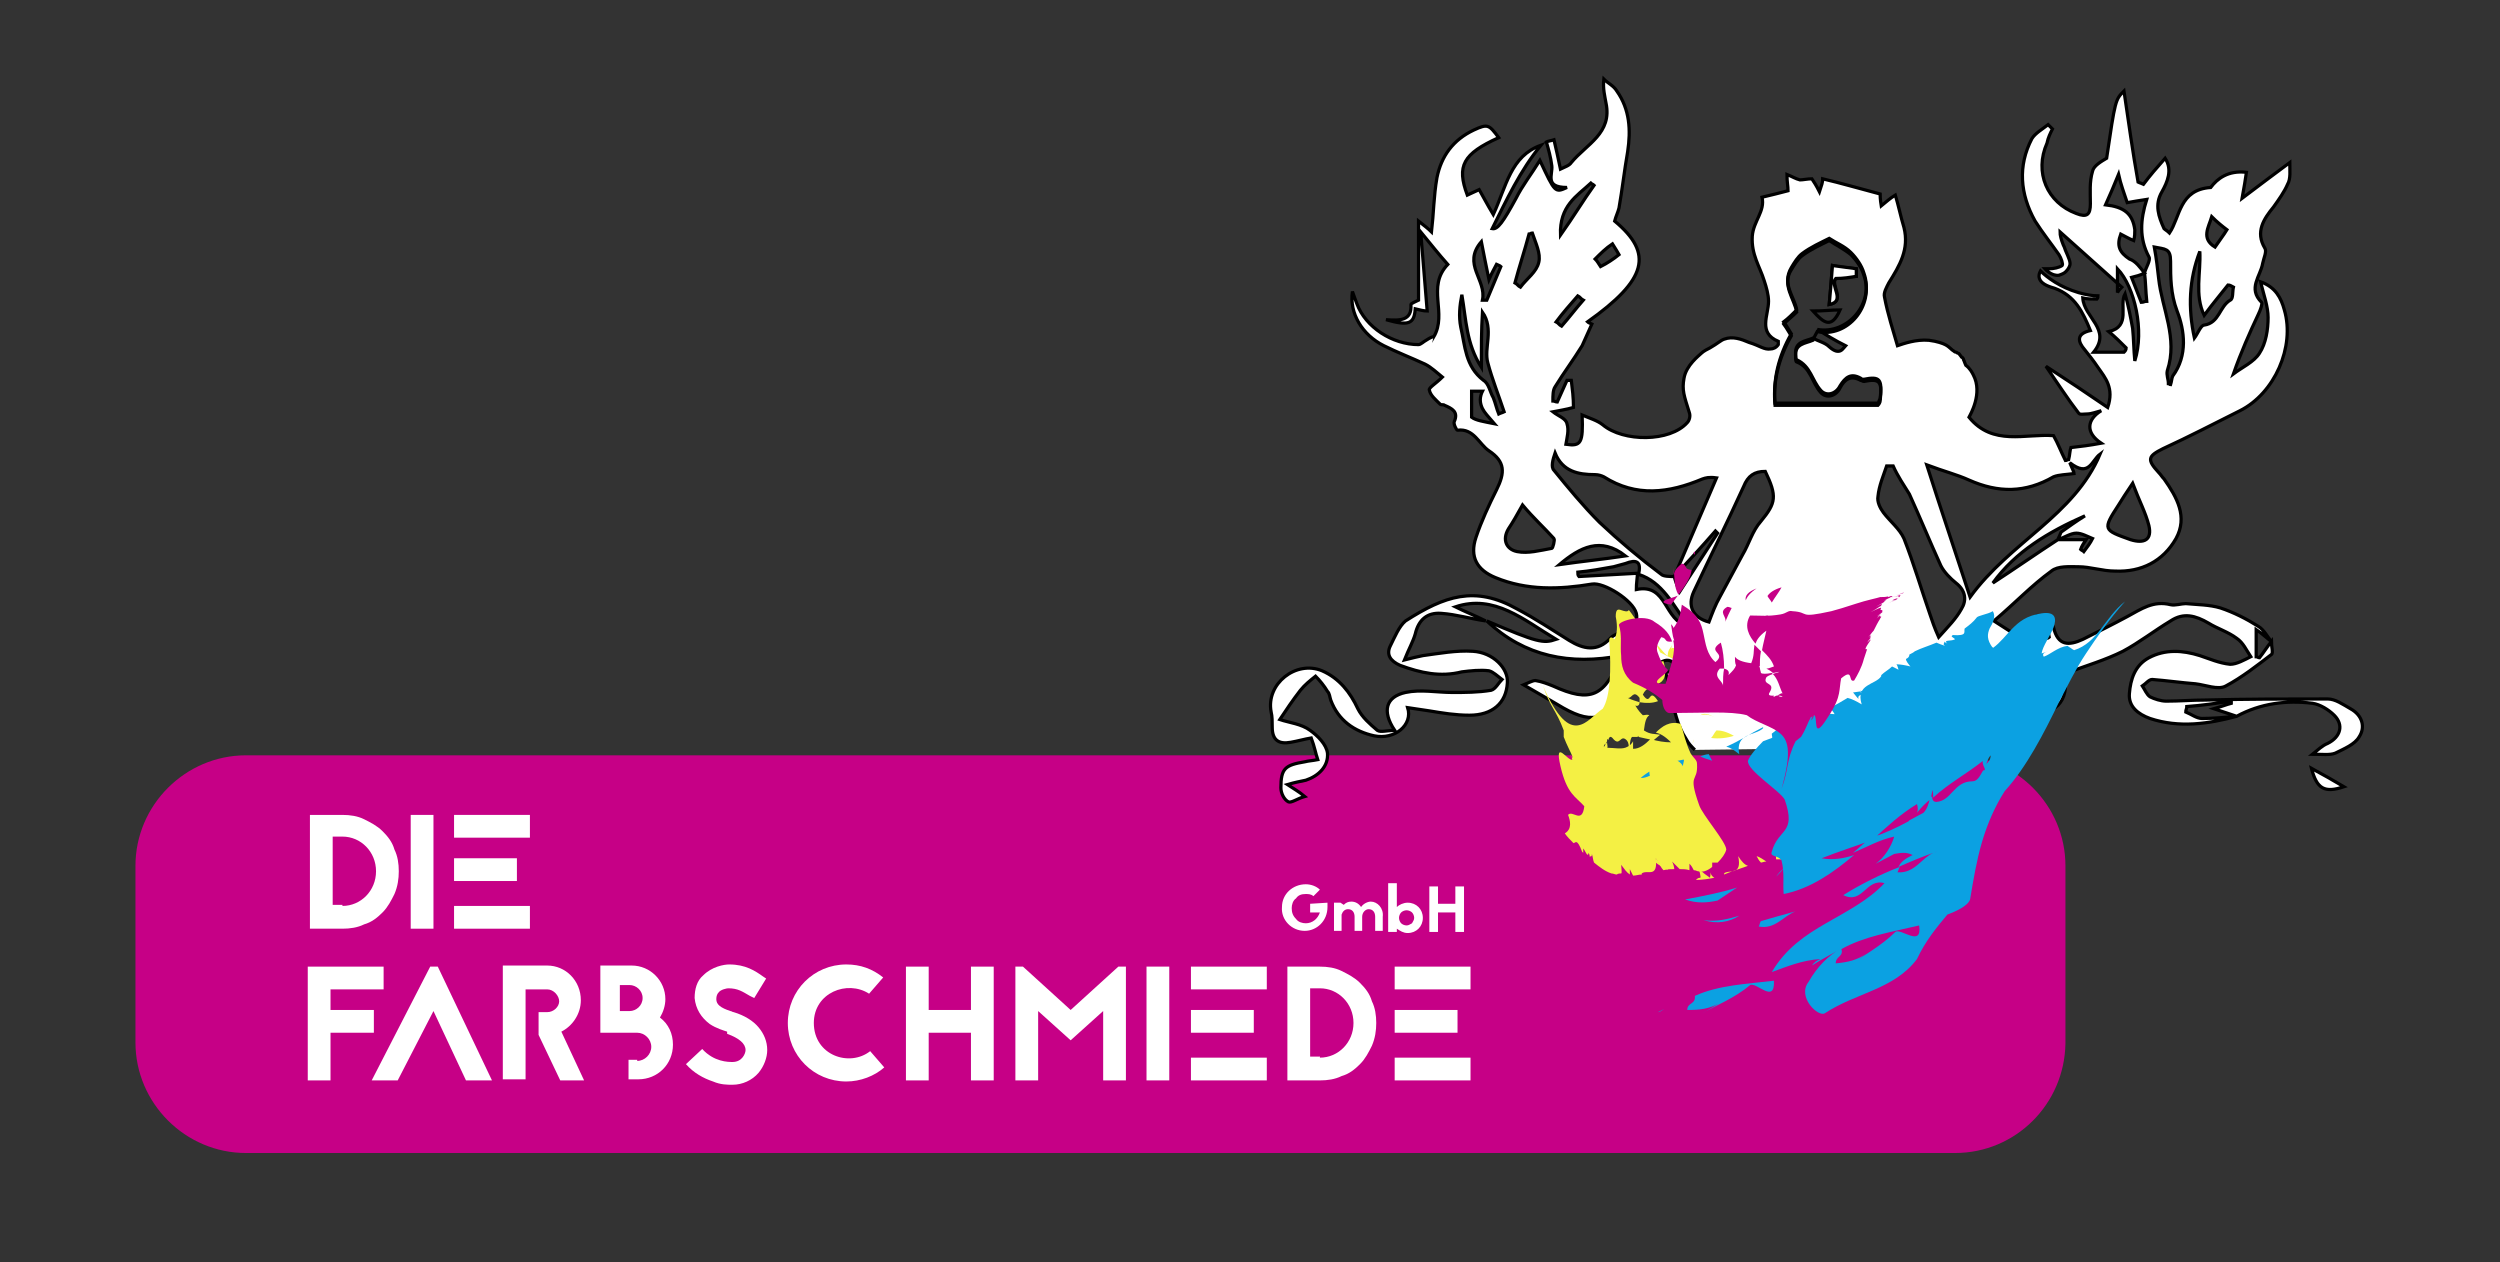 <?xml version="1.0" encoding="utf-8"?>

<!-- Generator: Adobe Illustrator 19.1.0, SVG Export Plug-In . SVG Version: 6.00 Build 0)  -->

<svg version="1.1" id="Ebene_1" xmlns="http://www.w3.org/2000/svg" xmlns:xlink="http://www.w3.org/1999/xlink" x="0px" y="0px"

	 viewBox="0 0 230.7 116.5" style="enable-background:new 0 0 230.7 116.5;" xml:space="preserve">

<rect x="0" y="0" width="230.7" height="116.5" fill="#333333" stroke="none"/>

<style type="text/css">

	.st0{fill:#C60086;}

	.st1{fill:#FFFFFF;}

	.st2{fill:#FFFFFF;stroke:#000000;stroke-width:0.299;}

	.st3{fill:none;stroke:#000000;stroke-width:0.299;}

	.st4{fill:#F4F044;}

	.st5{fill:#0BA1E2;}

</style>

<path class="st0" d="M180.4,106.4H22.7c-5.6,0-10.2-4.6-10.2-10.2V79.9c0-5.6,4.6-10.2,10.2-10.2h157.7c5.6,0,10.2,4.6,10.2,10.2

	v16.4C190.5,101.9,186,106.4,180.4,106.4z"/>

<g>

	<path class="st1" d="M31.6,75.2c0.7,0,1.4,0.1,2,0.4c0.6,0.3,1.2,0.6,1.7,1.1c0.5,0.5,0.9,1,1.1,1.7c0.3,0.6,0.4,1.3,0.4,2

		c0,0.7-0.1,1.4-0.4,2.1c-0.3,0.6-0.6,1.2-1.1,1.7c-0.5,0.5-1,0.9-1.7,1.1c-0.6,0.3-1.3,0.4-2,0.4h-2.1v0h-0.9V75.2H31.6z

		 M31.6,83.6c1.7,0,3.1-1.4,3.1-3.2s-1.4-3.2-3.1-3.2h-0.9v6.3H31.6z"/>

	<path class="st1" d="M37.9,85.7V75.2H40v10.5H37.9z"/>

	<path class="st1" d="M48.9,77.3h-7v-2.1h7V77.3z M41.9,79.2h5.8v2.1h-5.8V79.2z M41.9,83.6h7v2.1h-7V83.6z"/>

	<path class="st1" d="M35.4,91.3h-4.9v1.9h4v2.1h-4v4.4h-2.1V89.2h7V91.3z"/>

	<path class="st1" d="M40.4,89.2l5,10.5H43l-3-6.4l-3.3,6.4h-2.4l5.4-10.5H40.4z"/>

	<path class="st1" d="M48.5,91.2v8.4h-2.1V89.1h4.1c1.7,0,3.1,1.4,3.1,3.2c0,1.3-0.8,2.4-1.8,2.9l2.1,4.5h-2.2l-2-4.2v-2.1h0.8

		c0.6,0,1.1-0.5,1.1-1s-0.5-1.1-1.1-1.1H48.5z"/>

	<path class="st1" d="M58.8,97.9c0.7,0,1.3-0.6,1.3-1.3s-0.6-1.3-1.3-1.3h-3.4v-6.2h2.9c1.7,0,3.1,1.4,3.1,3.1

		c0,0.6-0.2,1.2-0.5,1.7c0.8,0.6,1.2,1.5,1.2,2.5c0,1.8-1.4,3.2-3.2,3.2H58v-1.8H58.8z M58.1,93.3c0.6,0,1.2-0.5,1.2-1.2

		c0-0.7-0.6-1.2-1.2-1.2h-0.9v2.4H58.1z"/>

	<path class="st1" d="M67.1,95.2c-0.3-0.1-1-0.3-1.6-0.7c-0.8-0.6-1.3-1.4-1.4-2.4c0-0.8,0.2-1.6,0.8-2.1c0.8-0.8,1.9-1,2.4-1

		c1.5,0,2.4,0.6,3.1,1.1l0.3,0.2l-1.1,1.8l-0.4-0.2c-0.7-0.4-1.1-0.7-2-0.7c-0.1,0-0.7,0.1-0.9,0.4c-0.1,0.1-0.2,0.3-0.2,0.6

		c0,0.5,0.4,0.8,1.3,1.1c0.1,0,0.2,0.1,0.3,0.1c1,0.3,1.8,0.8,2.3,1.4c0.5,0.6,0.8,1.3,0.8,2.1c0,0.7-0.3,1.5-0.8,2.1

		c-0.6,0.7-1.5,1.1-2.4,1.1c-0.5,0-1.1,0-1.8-0.3c-0.9-0.3-1.8-0.8-2.5-1.6l1.5-1.4c1.1,1.2,2.4,1.2,2.8,1.2c0.9,0,1.2-0.8,1.2-1.1

		c0-0.6-0.6-1.1-1.7-1.5L67.1,95.2L67.1,95.2z"/>

	<path class="st1" d="M80.2,91.7c-2-1.3-5.1-0.1-5.1,2.7c0,3,3.3,4.1,5.2,2.6l1.3,1.5c-0.9,0.8-2.2,1.3-3.5,1.3

		c-3,0-5.4-2.4-5.4-5.4c0-3,2.4-5.4,5.4-5.4c1.3,0,2.4,0.4,3.4,1.2L80.2,91.7z"/>

	<path class="st1" d="M89.6,89.2h2.1v10.5h-2.1v-4.4h-3.9v4.4h-2.1V89.2h2.1v4h3.9V89.2z"/>

	<path class="st1" d="M101.8,99.7v-6.4l-3,2.7l-3-2.7v6.4h-2.1V89.2h0.7l4.4,4l4.4-4h0.7v10.5H101.8z"/>

	<path class="st1" d="M105.8,99.7V89.2h2.1v10.5H105.8z"/>

	<path class="st1" d="M116.9,91.3h-7v-2.1h7V91.3z M109.9,93.2h5.8v2.1h-5.8V93.2z M109.9,97.6h7v2.1h-7V97.6z"/>

	<path class="st1" d="M121.8,89.2c0.7,0,1.4,0.1,2,0.4c0.6,0.3,1.2,0.6,1.7,1.1c0.5,0.5,0.9,1,1.1,1.7c0.3,0.6,0.4,1.3,0.4,2

		c0,0.7-0.1,1.4-0.4,2.1c-0.3,0.6-0.6,1.2-1.1,1.7c-0.5,0.5-1,0.9-1.7,1.1c-0.6,0.3-1.3,0.4-2,0.4h-2.1v0h-0.9V89.2H121.8z

		 M121.8,97.6c1.7,0,3.1-1.4,3.1-3.2s-1.4-3.2-3.1-3.2h-0.9v6.3H121.8z"/>

	<path class="st1" d="M135.7,91.3h-7v-2.1h7V91.3z M128.7,93.2h5.8v2.1h-5.8V93.2z M128.7,97.6h7v2.1h-7V97.6z"/>

</g>

<g>

	<g>

		<path class="st2" d="M156.4,69.2c-0.3-0.3-0.6-0.6-0.8-1c-0.4-0.6-0.7-1.3-0.9-2c-0.4-1.3-0.6-2.7-1-4.2c0.4,0,0.8,0.1,1.3,0.1

			c-0.5-1.2-1.1-1.5-2-0.8c-1,0.7-1.8,1.6-2.6,2.5c-2.3,2.8-3.6,3.1-6.7,1.2c-1-0.6-1.9-1.1-3.1-1.8c0.5-0.2,0.8-0.4,1.1-0.4

			c0.6,0.1,1.1,0.3,1.6,0.5c3.5,1.6,4.8,1,6.3-2.8c-4.7,0.9-8.9,0.1-12.4-3.2c4.7,2,5.2,2.1,6.4,1.7c-3-1.8-5.7-4.2-9.3-3

			c0.8,0.4,1.8,0.8,2.8,1.3c-1.4-0.2-2.7-0.6-4.1-0.7c-1.3-0.1-2.1,0.6-2.4,1.9c-0.2,0.7-0.6,1.4-1,2.4c0.8-0.2,1.2-0.3,1.7-0.4

			c1.5-0.2,3.1-0.5,4.6-0.4c1.9,0.1,3.3,1.6,3.2,2.9c-0.1,1.9-1.4,3-3.5,3c-1.3,0-2.5-0.2-3.7-0.4c-0.7-0.1-1.3-0.2-2-0.3

			c0.5,1.6-1.2,3-3.1,2.6c-1.8-0.4-3.3-1.4-4-3.3c-0.1-0.3-0.1-0.6-0.3-0.8c-0.3-0.5-0.7-1-1.1-1.4c-0.5,0.4-1,0.8-1.4,1.3

			c-0.7,0.9-1.3,1.8-1.9,2.7c0.9,0.3,2,0.4,2.8,1c0.7,0.5,1.5,1.3,1.6,2.1c0.1,1.2-0.8,2.1-2,2.5c-0.5,0.1-1,0.2-1.7,0.4

			c0.6,0.4,1,0.6,1.6,1.1c-0.7,0.2-1.2,0.6-1.5,0.5c-0.4-0.2-0.7-0.8-0.7-1.3c0-1.8,0.4-2.1,2.2-2.4c0.4-0.1,0.7-0.1,1.2-0.2

			c-0.2-0.6-0.3-1.2-0.6-2c-0.6,0.1-1.3,0.3-1.9,0.4c-1.1,0.2-1.7-0.2-1.7-1.4c0-0.5,0-1-0.1-1.4c-0.5-2.6,2.3-4.8,4.7-3.8

			c1.6,0.7,2.6,2,3.3,3.5c0.4,0.8,1.1,1.4,1.8,2c0.3,0.2,0.9,0,1.6,0c-1.2-1.8-0.8-3.1,1-3.5c1.4-0.3,2.9,0,4.3,0

			c1.2,0,2.4,0,3.6-0.2c0.4-0.1,0.7-0.7,1-1c-0.4-0.3-0.8-0.7-1.2-0.8c-0.8-0.1-1.7,0-2.5,0.1c-2,0.5-3.8,0.1-5.7-0.6

			c-0.9-0.4-1.3-1-0.9-1.8c0.4-0.8,0.8-1.8,1.4-2.3c3.6-2.3,6.4-3.3,10.3-1.1c1.7,0.9,3.2,1.9,4.8,2.9c1.3,0.8,2.6,1.1,3.8-0.2

			c0.2-0.2,0.4-0.3,0.6-0.4c0.7-0.6,2.1-0.6,1.8-1.9c-0.3-1.2-3-2.9-4.1-2.7c-3,0.5-6,0.6-8.9-0.6c-1.7-0.7-2.4-1.9-1.8-3.7

			c0.5-1.5,1.2-3,1.9-4.4c0.8-1.6,0.8-2.6-0.7-3.6c-0.9-0.6-1.4-2.1-2.9-1.9c-0.1,0-0.4-0.6-0.3-0.8c0.4-0.9-0.2-1.2-0.9-1.5

			c-0.1-0.1-0.3,0-0.4-0.1c-0.4-0.4-0.9-0.8-1-1.3c-0.1-0.2,0.6-0.6,1.2-1.2c-0.5-0.4-1-0.9-1.6-1.2c-1.3-0.6-2.6-1.1-3.8-1.7

			c-2-1-3.2-3-2.9-5c0.2,0.6,0.3,0.8,0.4,1.1c0.8,2.2,3.3,3.8,5.7,3.8c0.2,0,0.5-0.3,0.7-0.4c0.3-0.2,0.7-0.4,0.7-0.3

			c1.3-2.2-0.7-4.6,1.3-6.7c-0.8-0.9-1.6-1.9-2.5-3c0.2,2.5,0.4,4.9,0.6,7.3c-0.3,0-0.7-0.1-1.1-0.2c-0.1,1.4-0.6,1.6-2.7,1

			c1.3,0.1,2.4,0.1,2.3-1.4c0-0.1,0.5-0.3,0.7-0.4c0-2.4,0-4.7,0-7.3c0.5,0.4,0.9,0.7,1.2,1c0.2-1.7,0.2-3.3,0.5-5

			c0.4-2,1.5-3.5,3.4-4.4c1.3-0.6,1.4-0.5,2.3,0.7c-3.3,1.5-3.9,2.6-2.9,5.3c0.4-0.2,0.7-0.3,1.1-0.5c0.4,0.7,0.7,1.3,1.3,2.3

			c1.2-2.6,1.6-5.4,4.4-6.4c-1.9,2.3-3.2,5.1-4.5,7.7c0.5,0.1,1-0.6,2.2-2.8c0.6-1.2,1.4-2.2,2.2-3.5c1.4,3,1.4,3,2.5,2.5

			c-2.1,0-1.3-1.2-1.4-2c-0.1-0.8-0.3-1.5-0.5-2.2c0.2-0.1,0.4-0.1,0.7-0.2c0.2,0.9,0.4,1.7,0.6,2.7c0.4-0.2,0.8-0.3,1-0.6

			c1.4-1.7,3.8-2.7,3.2-5.5c-0.1-0.6-0.3-1.3-0.2-2.2c0.4,0.4,0.9,0.6,1.2,1.1c1.2,1.7,1.3,3.6,1,5.6c-0.3,1.7-0.5,3.5-0.8,5.2

			c-0.1,0.4-0.3,0.8-0.4,1.2c3.6,3,3,5.4-2.5,9.3c0.1,0.1,0.2,0.1,0.4,0.2c-0.3,0.7-0.6,1.3-0.9,2c-0.8,1.3-1.7,2.5-2.5,3.8

			c-0.2,0.3-0.2,0.8-0.2,1.3c0.1,0,0.3,0.1,0.4,0.1c0.3-0.7,0.6-1.3,0.9-2c0.1,0,0.2,0,0.4,0c0.1,0.8,0.2,1.6,0.2,2.5

			c-0.7,0.2-1.4,0.3-1.9,0.4c0.5,0.4,1.2,0.6,1.3,1.1c0.2,0.6,0,1.3-0.1,1.9c1.4,0.2,1.6-0.1,1.5-2.7c0.7,0.3,1.4,0.5,1.9,0.9

			c1.9,1.6,6.2,1.6,7.8-0.2c0.2-0.2,0.3-0.6,0.2-0.9c-0.5-1.6-0.7-2.1-0.5-3.2c0.2-1.2,1.4-2.1,1.6-2.3c0.2-0.2,0.6-0.4,0.8-0.5

			c0.7-0.4,1-0.7,1.3-0.8c0.8-0.3,1.6,0,2.3,0.3c1,0.3,1.4,0.7,2,0.6c0.2,0,0.5-0.1,0.7-0.4c0-0.1,0-0.2,0-0.3

			c-1.9-0.8-0.9-2.4-0.9-3.7c0-0.6-0.2-1.3-0.4-1.9c-0.4-1.3-1.2-2.4-1.1-4.1c0.1-1.4,1.2-2.3,0.9-3.6c0.9-0.2,1.6-0.4,2.4-0.6

			c0-0.4-0.1-0.8-0.1-1.5c0.5,0.2,0.8,0.4,1.2,0.5c0.3,0,0.7-0.1,1.1-0.1c0.2,0.3,0.4,0.6,0.7,1.2c0.2-0.6,0.3-0.9,0.3-1.2

			c1.7,0.4,3.4,0.9,5.3,1.4c0,0.1,0,0.5,0.1,1.1c0.5-0.4,0.8-0.7,1.3-1c0.3,1,0.5,2,0.8,3c0.5,2-0.4,3.5-1.4,5.1

			c-0.2,0.4-0.5,0.9-0.4,1.3c0.3,1.6,0.8,3.1,1.2,4.5c0.6-0.2,1.7-0.6,2.9-0.5c0.8,0.1,1.3,0.3,1.5,0.4c0.4,0.2,0.6,0.5,0.8,0.6

			c0,0,0.1,0.1,0.2,0.1c0.1,0,0.1,0.1,0.2,0.1c0.1,0,0.1,0.1,0.2,0.2c0.1,0.1,0.1,0.2,0.2,0.2c0,0,0.1,0.1,0.1,0.2

			c0.1,0.2,0.1,0.3,0.2,0.5c0.4,0.3,0.6,0.7,0.7,0.9c0.9,1.7-0.3,3.7-0.4,3.9c2.2,2.7,5.2,1.5,7.8,1.7c0.4,0.7,0.7,1.5,1.1,2.3

			c0.1,0,0.2-0.1,0.3-0.1c0.1-0.4,0.1-0.8,0.2-1.1c0.9-0.1,1.7-0.2,2.8-0.4c-1.5-1-1.3-2.2,0-3c-0.4,0.1-0.9,0.3-1.3,0.3

			c-0.3,0-0.7,0.1-0.8-0.1c-1-1.3-1.9-2.7-3-4.3c2,1.3,3.8,2.5,5.7,3.8c0.6-1.8-0.2-2.7-0.9-3.7c-0.4-0.6-0.8-1.1-1.2-1.6

			c-0.7-0.8-0.8-1.5,0.5-1.8c-0.7-1.7-1.4-3.2-3.3-3.9c-0.3-0.1-1.2-0.3-1.4-0.9c-0.1-0.3,0-0.5,0.1-0.7c0.6,0.6,1.8,1.5,3.5,2

			c0.7,0.2,1.3,0.3,1.8,0.3c0,0.1,0,0.2-0.1,0.3c-0.4,0-0.9,0-1.3-0.1c0.1,1.8,2.7,2.9,1,5c1,0,1.9,0,2.8,0c0.1-0.1,0.2-0.2,0.2-0.4

			c-0.5-0.5-1-1-1.6-1.5c2.1-0.5,0.9-2.4,1.5-3.5c0.3,1.1,0.5,2.1,0.7,3.2c0.1,1,0.1,2,0.2,3c0.9-2.8,0-6.8-1.6-8.5

			c0,0.8,0,1.5,0,2.2c0.1-0.2,0.3-0.4,0.4-0.5c-1.9-1.7-3.8-3.4-5.7-5.1c0,0.3,0.1,0.7,0.3,1.2c0.1,0.2,0.1,0.2,0.2,0.5

			c0.3,0.7,0.5,1.1,0.4,1.4c-0.1,0.3-0.3,0.5-0.4,0.6c-0.1,0.1-0.3,0.2-0.6,0.3c-0.7,0.1-1.3-0.6-1.3-0.6c0,0,0.1,0,0.2,0

			c0.1,0,0.2,0,0.2,0c0.4,0,0.9-0.1,1.2-0.3c0.1-0.1-0.1-0.7-0.3-1c-0.7-1-1.5-2-2.2-3.1c-1.4-2.5-1.6-5.1-0.3-7.6

			c0.3-0.5,1-0.9,1.5-1.3c0.1,0.1,0.3,0.3,0.4,0.4c-0.2,0.4-0.4,0.8-0.5,1.3c-1.2,2.7,0,5.5,2.7,6.5c1,0.4,1.3,0.1,1.3-0.9

			c0-1-0.1-2,0.2-3c0.1-0.5,0.8-0.9,1.3-1.2c0.8-5.4,0.8-5.4,1.6-6.2c0.4,2.7,0.8,5.6,1.3,8.4c0.2,0.1,0.3,0.1,0.5,0.2

			c0.6-0.8,1.2-1.5,2-2.4c0.7,1.1,0.2,2.2-0.3,3.1c-0.7,1.2-0.3,2.3,0.2,3.4c0.1,0.1,0.3,0.2,0.5,0.4c1-1.5,0.9-4,3.8-4.2

			c0.6-0.8,1.6-1.6,3.3-1.4c-0.1,0.7-0.2,1.3-0.4,2.4c1.6-1.2,2.9-2.2,4.4-3.3c0,0.7,0.1,1.5-0.2,2c-0.3,0.7-0.8,1.4-1.3,2.1

			c-0.9,1.1-1.7,2.3-0.8,3.8c0.2,0.3-0.1,0.9-0.2,1.4c-0.2,1.2-1.4,2.3-0.1,3.6c0.1,0.1-0.1,0.7-0.3,1.1c-0.8,1.7-1.6,3.5-2.3,5.5

			c0.8-0.6,1.9-1.1,2.4-1.9c0.6-0.9,0.8-2.2,0.8-3.3c0-1-0.4-2.1-0.7-3.3c1.4,0.5,1.9,1.5,2.2,2.6c1,3.4-0.9,7.7-4.1,9.3

			c-2.4,1.2-4.7,2.4-7.1,3.5c-1.4,0.7-1.5,1-0.4,2.2c0.2,0.2,0.3,0.4,0.5,0.6c1.2,1.7,2.2,3.5,1.1,5.5c-1.2,2.1-3.2,3.1-5.6,3

			c-1.2,0-2.3-0.4-3.4-0.4c-0.8,0-1.9-0.1-2.5,0.4c-1.8,1.3-3.3,2.9-5.3,4.6c1.4,0.9,2.5,1.6,3.7,2.4c0.1-0.1,0.2-0.2,0.4-0.3

			c0-0.9-0.1-1.8-0.1-2.6c0.1,0,0.1,0,0.2,0c0.2,0.7,0.4,1.4,0.6,2.1c0.1,0,0.2,0,0.3-0.1c-0.1-0.5-0.2-1.1-0.3-1.6

			c0.1,0,0.1-0.1,0.2-0.1c0.2,0.3,0.4,0.5,0.5,0.8c0.4,1.7,1.4,1.7,2.7,1.1c1.4-0.7,2.8-1.4,4.1-2.1c1.3-0.7,2.4-1.5,4-1.1

			c0.4,0.1,1-0.1,1.4-0.1c1.1,0.1,2.2,0.1,3.2,0.4c1.2,0.4,2.4,1,3.5,1.7c0.5,0.3,0.8,0.9,1.2,1.4c-0.4-0.3-0.8-0.7-1.4-1.1

			c0,1.1,0,1.8,0,2.5c0.1,0,0.2,0.1,0.3,0.1c0.4-0.5,0.7-1,1.1-1.5c0,0.4,0.2,1.1,0,1.2c-1.3,1-2.7,2.1-4.2,2.9

			c-0.7,0.4-1.9-0.1-2.8-0.2c-1.3-0.1-2.7-0.3-4-0.4c-0.3,0-0.6,0.4-0.9,0.6c0.2,0.3,0.4,0.8,0.7,1c0.4,0.2,1,0.4,1.5,0.4

			c1.2,0,2.4-0.1,3.6-0.1c3.8-0.1,7.5-0.1,11.3-0.1c0.7,0,1.4,0.5,2.1,0.9c1.1,0.6,1.4,1.7,0.8,2.6c-0.4,0.7-1.4,1.1-2.2,1.5

			c-0.5,0.2-1.2,0.1-2.1,0.1c0.5-0.4,0.9-0.8,1.4-1c1.2-0.6,1.5-1.7,0.6-2.6c-0.5-0.5-1.3-1-2-1.1c-2.4-0.3-4.8,0-7,1.2

			c-0.6-0.2-1.2-0.4-2.1-0.7c0.7-0.2,1.2-0.4,1.6-0.5c0-0.1,0-0.1,0-0.2c-1.4,0.2-2.7,0.4-4.1,0.5c0,0.2-0.1,0.3-0.1,0.5

			c0.5,0.2,1,0.6,1.5,0.6c1.1,0,2.1-0.1,3.2-0.2c-2.6,0.7-5.3,1.1-8,0.2c-1.1-0.4-2-1.1-1.9-2.3c0.1-1.3,0.5-2.6,1.8-3.3

			c1.5-0.8,3.1-0.7,4.7-0.2c0.9,0.3,1.8,0.7,2.8,0.8c0.6,0,1.3-0.4,1.9-0.7c-0.4-0.6-0.7-1.3-1.3-1.7c-0.8-0.6-1.8-0.9-2.6-1.4

			c-1.2-0.7-2.3-1-3.5-0.2c-1.5,0.9-2.9,2-4.4,2.8c-1.6,0.8-3.3,1.3-5.2,2c0,0.1-0.1,0.5-0.1,0.9c0.1,2.5-2,3.2-3.8,2.5

			c-0.9-0.4-1.7-1.2-2.6-1.8c-0.4-0.3-0.8-0.7-1.5-1.2c-0.4,1.6-0.6,3-1,4.3c-0.2,0.5-0.6,1.1-1.1,1.4c-0.3,0.3-0.4,0.6-0.5,0.7

			 M151.1,52.9c0,0.4-0.1,0.9-0.1,1.5c2.9-0.6,2.5,2.9,4.8,3.4c-1.4-2-2.4-4.1-4.6-4.8c0.3-1.2-0.2-1.4-1.2-1

			c-0.4,0.1-0.7,0.2-1.1,0.3c-1.1,0.2-2.2,0.4-3.3,0.5c0,0.1,0,0.3,0.1,0.4C147.4,53.1,149.2,53,151.1,52.9z M189.9,49.8

			c0.1-0.2,0.2-0.5,0.3-0.7c0.7-0.5,1.4-1,2.2-1.5c-3.4,1.5-6.4,3.3-8.5,6.2C185.9,52.5,187.9,51.1,189.9,49.8c0.8,0,1.7,0,2.6,0

			c-0.2,0.3-0.4,0.6-0.5,0.9c0.1,0.1,0.2,0.1,0.3,0.2c0.3-0.4,0.6-0.8,0.8-1.2c-0.5-0.2-1-0.5-1.5-0.5

			C191.1,49.2,190.5,49.6,189.9,49.8z M197.9,25.2c0.1-0.5,0.6-1.2,0.4-1.5c-0.9-1.7-0.8-3.4-0.2-5.3c-0.7,0.1-1.2,0.2-1.8,0.3

			c-0.3-0.9-0.6-1.7-0.8-2.6c-0.4,1-0.8,1.9-1.2,2.8c1.7,0.2,2.5,0.8,2.7,2.3c0,0.3,0,0.6-0.1,1c-0.5-0.2-0.8-0.4-1.2-0.6

			c-0.4,1.1-0.1,1.7,0.8,2.3C197.1,24.1,197.5,24.7,197.9,25.2c-0.4,0.2-0.8,0.3-1.2,0.4c0.3,0.8,0.6,1.5,0.9,2.3

			c0.2,0,0.3-0.1,0.5-0.1C198,26.8,198,26,197.9,25.2z M167.7,30.4c2.8,0.5,5.3-2.4,4.3-5.2c-0.2-0.7-0.7-1.4-1.2-1.9

			c-0.6-0.6-1.4-0.9-2-1.3c-0.8,0.4-1.7,0.8-2.5,1.4c-0.4,0.3-0.7,0.8-1,1.3c-0.9,1.5,0.3,2.7,0.5,3.9c-0.4,0.4-0.8,0.8-1.2,1.1

			c0.3,0.4,0.5,0.8,0.7,1.1c-1.2,2.1-1.7,4.3-1.5,6.4c3.2,0,6.3,0,9.5,0c0.1-0.1,0.1-0.3,0.2-0.4c0.2-1.8,0-2.1-1.5-1.8

			c-0.1,0-0.2,0-0.3-0.1c-0.9-0.5-1.4-0.1-1.9,0.7c-0.4,0.8-1.3,1-1.8,0.4c-0.8-0.9-0.9-2.2-2.2-2.8c-0.1,0-0.1-0.4-0.1-0.5

			c-0.1-1.2,0.9-1.2,1.6-1.5c0.5,0.3,1.1,0.4,1.5,0.8c1,0.9,1.3,0.1,1.5-0.1C169.3,31.4,168.5,30.9,167.7,30.4z M154.5,53.2

			c0.1,0.4,0.2,0.7,0.5,1.4c1.3-2,2.4-3.7,3.5-5.4c-0.1-0.1-0.1-0.1-0.2-0.2C157,50.5,155.7,51.9,154.5,53.2c1.3-3,2.6-6.1,3.9-9.1

			c-0.7-0.1-1,0-1.3,0.1c-3.1,1.3-6.1,1.7-9.1-0.2c-0.2-0.1-0.5-0.2-0.8-0.2c-1.6,0-3-0.3-3.7-2c-0.2,0.6-0.4,1.3-0.1,1.6

			c1.3,1.6,2.7,3.3,4.2,4.8c1.8,1.7,3.7,3.3,5.7,4.8C153.5,53.2,154.1,53.2,154.5,53.2z M191.4,43.7c-0.7,0.1-1.4,0.1-1.9,0.3

			c-2.6,1.5-5.1,1.5-7.8,0.3c-1.1-0.5-2.3-0.8-3.9-1.4c1.3,4.1,2.6,7.9,4,12.2c3.7-5.1,9.6-7.5,12-13.2c-0.8,0.6-1,2.2-2.8,0.8

			C191.3,43.4,191.4,43.6,191.4,43.7z M174.7,43c-0.2,0-0.4,0-0.6,0c-0.3,0.9-0.7,1.8-0.8,2.8c-0.1,0.5,0.2,1.1,0.5,1.5

			c0.6,0.8,1.5,1.5,1.9,2.4c0.9,2.3,1.6,4.7,2.4,7c0.2,0.6,0.4,1.2,0.8,2.1c0.9-1,1.6-1.7,2.1-2.6c0.5-0.8,0.4-1.7-0.5-2.4

			c-0.5-0.4-1.1-1-1.4-1.6c-1-2.2-1.9-4.4-2.9-6.6C175.7,44.8,175.1,43.9,174.7,43z M162.9,43.5c-1,0-1.6,0.4-2,1.4

			c-1.5,3.3-3.1,6.5-4.6,9.7c-0.6,1.3-0.1,2.4,1.4,2.8c0.3-0.8,0.6-1.6,1-2.3c0.7-1.3,1.4-2.6,2.1-3.9c0.6-1,0.9-2.2,1.7-3.1

			C163.9,46.4,164,45.8,162.9,43.5z M200.1,35.4c0.1,0,0.1,0.1,0.2,0.1c0.1-0.3,0.1-0.6,0.2-0.8c1.4-1.9,1.1-4.2,0.4-6

			c-0.6-1.6-0.6-3.1-0.6-4.6c0-1.2-0.5-1.1-1.5-1.3c0.2,1.1,0.3,2,0.4,2.9c0.3,2.8,1.8,5.5,0.8,8.5C199.9,34.6,200.1,35,200.1,35.4z

			 M140.5,46.6c-0.5,0.9-0.9,1.6-1.3,2.2c-0.6,1-0.2,1.9,0.8,2.1c1,0.2,2.1-0.1,3.2-0.3c0.1,0,0.3-0.8,0.2-0.9

			C142.5,48.7,141.5,47.8,140.5,46.6z M196.8,44.6c-0.6,0.9-1,1.5-1.3,2c-1.5,2.3-1.4,2.3,1.1,3.2c1.3,0.4,2,0,1.7-1.3

			C198,47.3,197.4,46.2,196.8,44.6z M206.1,26.5c-0.2-0.1-0.3-0.2-0.5-0.2c-0.7,0.9-1.4,1.7-2.2,2.8c-0.9-1.9-0.3-3.9-0.4-5.9

			c-1,2.6-1.1,5.2-0.5,8c0.3-0.4,0.6-1.2,0.9-1.2c1.4-0.2,1.4-1.7,2.4-2.3C206.1,27.6,206,26.9,206.1,26.5z M136.7,33.9

			c-1.4-2.2-1.4-4.4-1.8-6.7c-0.2,1-0.3,2-0.1,3c0.4,1.7,0.4,3.6,2.1,4.9c0.5,0.3,0.6,1.1,0.9,1.6c0.2,0.5,0.3,1,0.5,1.5

			c0.2-0.1,0.3-0.1,0.5-0.2c-0.5-1.5-1.1-3-1.5-4.5c-0.4-1.4,0.6-3.1-0.5-4.7C136.7,30.5,136.7,32,136.7,33.9z M136.7,22.3

			c-1.8,2.1,0.5,3.5,0.1,5.4c0.1,0,0.3,0,0.4,0c0.4-1,0.9-2.1,1.3-3.1c-0.1-0.1-0.2-0.1-0.4-0.2c-0.2,0.4-0.4,0.7-0.7,1.4

			C137.1,24.4,136.9,23.3,136.7,22.3z M143.9,52.1c2.1-0.3,4.1-0.5,6.1-0.8C147.7,49.5,145.8,50.5,143.9,52.1z M139.8,26.1

			c0.2,0.1,0.3,0.3,0.5,0.4c0.6-0.8,1.5-1.4,1.7-2.3c0.2-0.8-0.3-1.8-0.6-2.7c-0.1,0-0.2,0.1-0.3,0.1

			C140.7,23.1,140.2,24.6,139.8,26.1z M186,62.9c-0.6-1-0.9-1.8-1.5-2.5c-0.3-0.4-0.9-0.6-1.4-0.7c-0.3,0-0.6,0.4-1.1,0.8

			c0.9,0.2,1.4,0.4,2,0.6C183.8,62.6,184.7,62.7,186,62.9z M185.6,60.7c-0.1,0.1-0.2,0.2-0.3,0.3c0.8,0.9,1.6,1.9,2.6,2.9

			C188.9,61.7,188.8,61.6,185.6,60.7z M144,21.7c1.2-1.7,2.1-3.2,3.1-4.6c-0.1-0.1-0.2-0.1-0.3-0.2C145.5,18.1,143.9,19,144,21.7z

			 M137.9,39.1c-0.6-0.7-0.9-1-1.1-1.4c-0.1-0.2-0.2-0.5-0.2-0.8c0-0.3,0.1-0.6,0.2-0.8c-0.4,0-0.8,0-1,0c0,1,0,1.7,0,2.4

			C136.2,38.8,136.9,38.9,137.9,39.1z M204.1,20c-0.3,1-1,2,0.3,2.8c0.4-0.6,0.8-1.1,1.1-1.6C205.1,20.9,204.6,20.5,204.1,20z

			 M147.2,23.9c0.2,0.2,0.3,0.4,0.5,0.7c0.6-0.3,1.2-0.7,1.7-1.1c0,0-0.4-0.7-0.6-1C148.2,22.9,147.7,23.4,147.2,23.9z M146.1,27.7

			c-0.2-0.1-0.3-0.3-0.5-0.4c-0.7,0.8-1.4,1.6-2,2.4c0.2,0.1,0.3,0.3,0.5,0.4C144.8,29.3,145.4,28.5,146.1,27.7z"/>

		<path class="st2" d="M213.3,70.9c1.1,0.6,2,1.1,3,1.7C214.5,73.2,213.8,72.8,213.3,70.9z"/>

		<path class="st3" d="M167.3,31.4c-0.7,0.3-1.7,0.3-1.6,1.5c0,0.2,0,0.5,0.1,0.5c1.3,0.5,1.4,1.9,2.2,2.8c0.5,0.6,1.4,0.4,1.8-0.4

			c0.4-0.8,1-1.2,1.9-0.7c0.1,0,0.2,0.1,0.3,0.1c1.5-0.3,1.7,0,1.5,1.8c0,0.1-0.1,0.3-0.2,0.4c-3.1,0-6.2,0-9.5,0

			c-0.2-2.1,0.3-4.3,1.5-6.4c-0.2-0.3-0.4-0.7-0.7-1.1c0.4-0.4,0.8-0.7,1.2-1.1c-0.2-1.2-1.4-2.5-0.5-3.9c0.3-0.5,0.6-1,1-1.3

			c0.8-0.6,1.7-1,2.5-1.4c0.6,0.4,1.4,0.8,2,1.3c0.5,0.5,1,1.2,1.2,1.9c1,2.8-1.5,5.8-4.3,5.2C167.6,30.8,167.4,31.1,167.3,31.4z

			 M169.1,24.5c-0.1,1.4-0.2,2.4-0.3,3.6c1.6-0.3,0.1-1.8,0.6-2.4c0.7-0.1,1.3-0.2,1.9-0.2c0-0.2,0-0.4,0-0.7

			C170.6,24.7,169.9,24.7,169.1,24.5z M167.3,28.7c1,1.1,1.7,1.7,2.5-0.1C169,28.6,168.3,28.7,167.3,28.7z"/>

		<path class="st2" d="M169.1,24.5c0.8,0.1,1.5,0.2,2.2,0.3c0,0.2,0,0.4,0,0.7c-0.6,0.1-1.2,0.2-1.9,0.2c-0.6,0.6,1,2.1-0.6,2.4

			C168.9,27,169,25.9,169.1,24.5z"/>

	</g>

</g>

<g>

	<path class="st1" d="M122.5,83.3l0,0.4c0,1.3-1,2.2-2.1,2.2h0c-1.2,0-2.2-1-2.1-2.2c0-1.2,1-2.1,2.2-2.1h0c0.5,0,1,0.2,1.3,0.5

		l-0.6,0.6c-0.2-0.2-0.5-0.2-0.7-0.2h0c-0.4,0-0.7,0.1-0.9,0.4c-0.3,0.2-0.4,0.6-0.4,0.9c0,0.4,0.1,0.7,0.4,1

		c0.2,0.3,0.6,0.4,0.9,0.4c0.6,0,1.1-0.4,1.3-1l-0.9,0l0-0.8L122.5,83.3z"/>

	<path class="st1" d="M124,83.5c0.2-0.2,0.4-0.3,0.7-0.3c0.4,0,0.7,0.2,0.9,0.5c0.2-0.3,0.6-0.5,0.9-0.5c0.6,0,1.2,0.6,1.1,1.4

		l0,1.3l-0.7,0l0-1.3c0-0.4-0.2-0.7-0.6-0.7c-0.3,0-0.6,0.3-0.6,0.7l0,1.3l-0.7,0l0-1.3c0-0.4-0.2-0.7-0.6-0.7

		c-0.3,0-0.5,0.2-0.6,0.5l0,1.5l-0.7,0l0-2.6l0.6,0L124,83.5z"/>

	<path class="st1" d="M128.9,83.7c0.2-0.2,0.6-0.4,1-0.4c0.8,0,1.4,0.6,1.4,1.4c0,0.8-0.6,1.4-1.4,1.4c-0.4,0-0.7-0.2-1-0.4l0,0.3

		l-0.8,0l0-4.5l0.8,0L128.9,83.7z M130.5,84.7c0-0.2-0.1-0.4-0.2-0.5c-0.1-0.1-0.3-0.2-0.5-0.2c-0.2,0-0.4,0.1-0.5,0.2

		c-0.1,0.1-0.2,0.3-0.2,0.5c0,0.2,0.1,0.4,0.2,0.5c0.1,0.1,0.3,0.2,0.5,0.2c0.2,0,0.3-0.1,0.5-0.2C130.4,85,130.5,84.9,130.5,84.7z"

		/>

	<path class="st1" d="M134.3,81.8l0.8,0l0,4.2l-0.8,0l0-1.8l-1.6,0l0,1.8l-0.8,0l0-4.2l0.8,0l0,1.6l1.6,0L134.3,81.8z"/>

</g>

<g>

	<g>

		<g>

			<g>

				<g>

					<path class="st4" d="M153.9,60.5c0-0.6,0.3-0.7,0.4-1l-0.1,0.4c0.1-0.2,0.3-0.1,0.8,0.1c0.4,0.5,0,0.2,0.5,0.9

						c-0.4,0.3-1.4-0.2-2.3-0.7C152.3,58.5,153.8,60.7,153.9,60.5z"/>

					<path class="st4" d="M156,60.3c0,0.1,0,0.1-0.1,0.1C155.9,60.4,155.9,60.3,156,60.3z"/>

					<path class="st4" d="M153.5,69.3c0,0.1-0.1,0.3-0.2,0.3C153.3,69.4,153.4,69.4,153.5,69.3z"/>

					<path class="st4" d="M155.7,64.7c0,0.1,0.1,0.3,0.1,0.4c-0.4,0-0.8-0.1-1.2-0.2C155,64.9,154.9,64.1,155.7,64.7z"/>

					<path class="st4" d="M156.9,66c0.3-0.2,0.7-0.2,1.5,0.3C157.8,65.9,157.3,65.9,156.9,66z"/>

					<path class="st4" d="M153.4,79.5c0,0.2,0.1,0.3,0.1,0.4c0,0,0,0.1,0,0.2c-0.2-0.2-0.5-0.3-0.7-0.5c0-0.1,0-0.4,0-0.4

						C153,79.4,153.3,80.1,153.4,79.5z"/>

					<path class="st4" d="M153.6,69.3L153.6,69.3l0-0.2c0,0,0,0,0,0C153.6,69.2,153.6,69.2,153.6,69.3z"/>

					<path class="st4" d="M153.6,79.5c0.1,0.3,0.2,0.6,0.3,0.8c-0.1-0.1-0.3-0.2-0.4-0.2c0-0.1,0-0.1,0-0.2

						C153.5,79.7,153.7,79.9,153.6,79.5z"/>

					<path class="st4" d="M156.9,81c0.1,0-0.1-0.6-0.1-0.8c0.3,0.3,0.7,0.6,1,0.8c0-0.2,0.1-0.2,0-0.5c0.1,0.2,0.2,0.4,0.4,0.5

						c-0.5,0.1-1.1,0.2-1.7,0.2C156.6,81.1,156.7,81,156.9,81z"/>

					<path class="st4" d="M144.7,75.2c0.4-0.5,1.3,0.9,1.5-0.8c-0.8-0.9-1.6-1.1-2.2-3.7c-0.6-2.6,0.7-0.4,1.1-0.6

						c-0.1-0.3-0.1-0.3-0.2-0.5c0.1,0.3,0.2,0.5,0.2,0.2c-0.2-0.5-0.5-1-0.8-1.8l0-0.6c-0.7-1.9-1.3-2.2-1.9-4.1

						c2.6,6,4.1,3,5.5,2.1c0.7-1.1,0.8-3.6,0.6-6.3c0-0.4,0.3-0.3,0.5-0.1c0.2-0.5,0.3-1.1,0.1-2.1c0-0.7,0.2-0.7,0.5-0.6

						c0.3,0.1,0.6,0.2,0.7,0c0-0.1,1.5,2,1.6,2.8c0.2,0.9,0.2,1.3-0.1,1.5c-0.3-0.7,0-0.4-0.2-0.9c-0.4-0.4-0.6-0.5-0.7-0.3l0.2-0.3

						c-0.2,0.3-0.5,0.3-0.7,0.9c-0.1,0.1-1.2-2.3-0.7-0.5c0.8,0.7,1.7,1.4,2.1,1.1c0,0,0,0,0,0.1c0.2-0.2,0.4-0.2,0.5-0.3

						c0,0.1,0,0.3-0.1,0.2c0.6,0.5,1,0.5,1.3,0.4c0.4,1.4,0,1.9-0.5,2.1c-0.5,0.3-1.1,0.3-1.4,1c0.8,1.2,0.5-0.8,1.4,0.6

						c-0.5,0.2-1.1,0.2-1.7,0.1c0-0.1,0-0.2,0-0.4c-0.6-0.8-0.7,0.1-1.1,0l-0.1-0.1c0,0,0.1,0,0.1,0.1c0.4,0.2,0.8,0.3,1.1,0.4

						c0,0.3-0.2,0.4-0.4,0.3c0.3,0.5,0.5,0.7,0.7,0.9c0.2,0,0.4-0.1,0.6,0c-0.3,0.2-0.4,0.6-0.5,1.4c0.6,0.4,1,0.3,1.5,0.4l-0.6,0.5

						c-0.5-0.1-1-0.2-1.4-0.3l0-0.1l-0.1,0.1c-0.2,0-0.3,0-0.5,0c-0.1,0.1-0.2,0.4-0.2,0.9l-0.1,0c0-0.3-0.1-0.5-0.2-0.6

						c-0.6-0.6-0.6,0.7-1.3-0.2c-0.2-0.2-0.3-0.1-0.4,0.2c-0.1-0.2-0.1-0.1-0.1,0.1l-0.1,0.2c-0.1,0.1-0.2,0.1-0.2,0.3

						c0.1,0,0.1-0.2,0.2-0.3c0,0,0.1,0,0.1-0.1c0,0.2,0.1,0.5,0,0.5c0.7,0,1.4,0.2,1.9-0.1c0,0.2,0,0.4,0,0.6c0-0.2,0-0.4,0-0.6

						c0.2-0.1,0.4-0.3,0.5-0.5c0,0.2,0,0.4,0,0.7c0.6,0,1.1-0.4,1.6-0.9c0.7,0.2,1.3,0.3,1.9,0.3c-0.6-0.6-1-0.8-1.4-0.9

						c0.6-0.6,1.3-1.1,2.3-0.8c0.3,0.9,0.4,1.6,0.9,2.7c0.3,0.5,0.6,0.6,0.6,1c0.1,1.8-0.9,0.7,0.2,3.8c0.3,0.9,2.5,3.4,2.5,4.1

						c-0.1,0.4-0.4,0.8-0.8,1.2c-0.2,0-0.3,0-0.5,0c0-0.1,0,0.1,0,0.4c-0.5,0.4-0.9,0.5-1.3,0.4c-0.1,0-0.2-0.1-0.4-0.1

						c-0.1-0.2-0.2-0.4-0.4-0.6c0,0.2,0,0.4,0,0.6c-0.3-0.1-0.6-0.1-0.9-0.1c-0.2-0.2-0.5-0.5-0.7-0.7c0.1,0.2,0.2,0.5,0.2,0.7

						c-0.3,0-0.6,0-1,0.1c-0.2-0.2-0.4-0.6-0.7-1.1c0.2,1.9-0.8,1-1.3,1.4l0,0.1c-0.3,0-0.5,0.1-0.8,0.1c-0.1-0.2-0.2-0.4-0.3-0.6

						c0,0.3,0,0.4,0,0.5c-0.3-0.2-0.5-0.5-0.8-0.9c0,0.2,0.1,0.8,0,0.8c-0.1,0-0.3,0-0.4,0.1c-0.2,0-0.3-0.1-0.5-0.1

						c-0.6-0.2-1.1-0.6-1.6-1c-0.1-0.2-0.1-0.5-0.2-0.8c0,0.4-0.2,0.1-0.2,0.3c0-0.1,0-0.2-0.1-0.4c-0.1,0.5-0.3-0.2-0.5-0.4

						c0,0,0,0.3,0,0.4l-0.1-0.1c-0.5-1.3-0.6-0.8-0.8-0.8c-0.3-0.3-0.6-0.6-0.8-0.9C145.1,76.5,144.9,75.7,144.7,75.2z"/>

					<path class="st4" d="M152.7,79.5c-0.3-0.2-0.6-0.5-0.9-0.7C152,78.8,152.1,78.3,152.7,79.5z"/>

					<path class="st4" d="M160.4,79c0.3,0.5,0.6,0.8,0.9,0.9c-0.8,0.3-1.5,0.5-2.2,0.8l0-0.1C159.5,80.2,160.8,80.9,160.4,79z"/>

					<path class="st4" d="M153.5,79.9c0,0.1,0,0.1,0,0.2l0,0C153.5,80,153.5,79.9,153.5,79.9z"/>

					<path class="st4" d="M156.3,68.2L156.3,68.2c0,0.2-0.1,0.3-0.1,0.5C156.2,68.4,156.3,68.3,156.3,68.2z"/>

					<path class="st4" d="M157.9,68.1c0.2-0.2,0.3-0.5,0.5-0.7c0.4,0,0.9,0.1,1.6,0.5C159.4,68.1,158.6,68.2,157.9,68.1z"/>

					<path class="st4" d="M162.1,79c0.3,0.1,0.6,0.3,0.9,0.5c-0.2,0-0.4,0.1-0.5,0.1C162.3,79.4,162.2,79.2,162.1,79z"/>

					<path class="st4" d="M155.7,69.3L155.7,69.3c0.1,0.1,0.1,0.4,0.1,0.6C155.8,69.7,155.7,69.5,155.7,69.3z"/>

					<path class="st4" d="M164.4,79.3c-0.2,0-0.3,0-0.5,0c0-0.1,0-0.3-0.1-0.6C164.1,79,164.3,79.2,164.4,79.3z"/>

					<path class="st4" d="M166.1,78.1c0.2-0.1,0.3-0.2,0.5-0.2c-0.1,0.2-0.3,0.4-0.4,0.5C166.2,78.2,166.1,78.1,166.1,78.1z"/>

				</g>

			</g>

		</g>

	</g>

	<g>

		<g>

			<g>

				<g>

					<path class="st5" d="M161.5,90.9c-1.4,1.2-3.2,1.9-4.6,2.7c0.6-0.3,1.2-0.7,1.7-1c-0.9,0.5-1.7,0.6-2.9,0.6

						c0-0.7,0.8-0.5,0.7-1.3c2.2-1,4.8-1.1,7.3-1.4C163.8,92.7,162.1,90.6,161.5,90.9z"/>

					<path class="st5" d="M153,93.4c0.2-0.1,0.4-0.2,0.6-0.3C153.4,93.2,153.2,93.4,153,93.4z"/>

					<path class="st5" d="M171.3,76.6c0.2-0.2,0.3-0.5,0.5-0.6C171.7,76.2,171.5,76.4,171.3,76.6z"/>

					<path class="st5" d="M162.3,85.5c0.1-0.2,0.1-0.4,0.2-0.5c1-0.3,2.1-0.6,3.2-0.9C164.6,84.5,163.8,85.8,162.3,85.5z"/>

					<path class="st5" d="M160.5,84.5c-0.9,0.6-2.1,0.8-3.3,0.4C158.4,85.1,159.5,84.8,160.5,84.5z"/>

					<path class="st5" d="M172,64.3c-0.1-0.1-0.2-0.2-0.2-0.3c0-0.1,0-0.1-0.1-0.2c0.4-0.1,0.9-0.1,1.3-0.2c0,0.1,0.1,0.4,0,0.5

						C172.5,64.1,172,63.6,172,64.3z"/>

					<path class="st5" d="M171,76.8L171,76.8l-0.1,0.3c0,0,0,0-0.1,0C170.9,76.9,171,76.8,171,76.8z"/>

					<path class="st5" d="M171.5,64.5c-0.2-0.2-0.4-0.5-0.5-0.6l0.7-0.1c0,0.1,0,0.1,0.1,0.2C171.8,64.2,171.4,64.1,171.5,64.5z"/>

					<path class="st5" d="M166,65.5c-0.1,0.1,0.1,0.7,0.2,0.8c-0.5-0.1-1.1-0.3-1.5-0.2c0,0.2-0.1,0.3,0,0.6

						c-0.2-0.2-0.4-0.3-0.6-0.4c0.8-0.4,1.7-0.9,2.6-1.2C166.5,65.2,166.3,65.4,166,65.5z"/>

					<path class="st5" d="M183.9,56.4c0.3,0.5,0,1.1-0.3,1.6c-0.2,0.5-0.3,1,0.3,1.8c0.7-0.5,1.2-1.2,1.8-1.8

						c0.6-0.6,1.3-1.2,2.7-1.4c1.3-0.2,1.4,0.5,1.1,1.3c-0.3,0.8-1,1.7-1.1,2.4c0.3-0.1,0.3-0.1,0.6-0.2c-0.3,0.1-0.6,0.2-0.4,0.5

						c0.6-0.2,1.3-0.9,2.2-1c0,0,0.1,0.1,0.3,0.2c0.1,0.1,0.3,0.2,0.3,0.2c2.2-0.7,2.8-3,4.7-4.5c-1.5,1.7-2.6,3.3-3.6,4.8

						c-1,1.5-1.7,3-2.5,4.5c-1.4,2.9-3,6-5,8.2c-0.9,1.4-1.6,3-2.1,4.7c-0.5,1.7-0.8,3.5-1.1,5.3c-0.2,0.6-1.3,1.1-2.1,1.4

						c-1,1.2-2,2.4-2.8,4.1c-2.1,2.8-5.6,3.1-8.5,5c-0.6,0.4-2.6-1.5-1.5-2.9c0.8-1.4,1.8-2.4,3-3.1c0.3,0.8-0.5,0.7-0.5,1.4

						c1.1-0.1,2-0.3,2.8-0.9c-0.5,0.4-1.1,0.8-1.7,1.2c1.4-1,3.1-1.9,4.4-3.2c0.5-0.4,2.5,1.5,2.2-0.6c-2.5,0.6-5.1,1-7.2,2.2

						c0,0,0,0,0-0.1c-0.9,0.6-1.8,1-2.7,1.6c0.2-0.3,0.5-0.5,0.8-0.6c-1.7,0.1-3.1,0.7-4.5,1.2c1.3-2.2,3.1-3.4,5-4.5

						c1.9-1.1,3.9-2.1,5.4-3.7c-1.7-0.5-2,2-3.8,1.1c1.6-1,3.4-1.9,5.2-2.6c-0.1,0.2-0.1,0.3-0.2,0.5c1.6,0.1,2.2-1.3,3.3-1.8

						l0.3-0.1c-0.1,0-0.2,0.1-0.3,0.1c-1.1,0.4-2.1,0.8-3.2,1.3c0.2-0.5,0.7-0.8,1.3-1.1c-0.6-0.3-1.1-0.2-1.7-0.1

						c-0.6,0.3-1.1,0.6-1.7,0.9c0.8-0.6,1.4-1.5,1.7-2.5c-1.4,0.3-2.6,1-3.8,1.5c0.6-0.5,1.1-1,1.7-1.4c1.2-0.4,2.3-0.9,3.4-1.5

						l-0.1,0.1l0.2-0.2c0.4-0.2,0.9-0.5,1.3-0.7c0.3-0.3,0.5-0.8,0.6-1.4l0.2-0.1c0,0.3,0.1,0.5,0.4,0.5c1.4-0.1,1.6-1.9,3.3-1.9

						c0.5,0,0.7-0.5,1-1c0.2,0,0.2-0.1,0.1-0.3l0.2-0.3c0.2-0.2,0.4-0.4,0.4-0.8c-0.2,0.2-0.3,0.5-0.4,0.8c-0.1,0.1-0.1,0.2-0.2,0.3

						c-0.1-0.2-0.2-0.5-0.1-0.6c-1.5,1.2-3.2,2.1-4.6,3.4c0-0.2,0-0.5-0.1-0.7c0,0.3-0.1,0.5-0.1,0.8c-0.5,0.4-0.9,0.8-1.3,1.3

						c0.1-0.2,0.1-0.5,0-0.8c-1.5,0.9-2.8,2.1-4.1,3.3c-1.6,0.6-3.2,1.1-4.7,1.7c1.1,0.2,2.1,0,3-0.3c-1.9,1.6-4,3.1-6.5,3.6

						c-0.1-1,0.1-1.9-0.2-3.1c-0.3-0.5-1.1-0.3-0.9-0.8c0.6-2.2,2.3-1.6,1.2-4.8c-0.4-0.8-3.5-2.7-3.4-3.6c0.2-0.5,0.8-1.2,1.4-1.8

						c0.3-0.1,0.5-0.2,0.8-0.3c0.1,0,0-0.2,0-0.4c0.7-0.6,1.5-1.1,2-1.3c0.2,0,0.4-0.1,0.6-0.1c0.2,0.1,0.4,0.2,0.6,0.5

						c0-0.3,0-0.5,0-0.6c0.5-0.1,1-0.3,1.4-0.5c0.4,0.1,0.8,0.2,1.2,0.2c-0.1-0.2-0.3-0.4-0.4-0.6c0.6-0.3,1.1-0.6,1.6-0.9

						c0.4,0.1,0.8,0.3,1.3,0.6c-0.6-1.9,1.3-1.8,1.8-2.6l0-0.1c0.3-0.3,0.7-0.5,1-0.8c0.2,0.1,0.4,0.2,0.6,0.3

						c-0.1-0.3-0.1-0.4-0.2-0.5c0.4,0,0.9,0.1,1.3,0.2c-0.1-0.1-0.5-0.6-0.4-0.7c0.2-0.1,0.3-0.2,0.3-0.4c0.2-0.1,0.4-0.2,0.5-0.3

						c0.6-0.3,1.3-0.5,2-0.8c0.2,0.1,0.5,0.2,0.8,0.3c-0.3-0.2,0-0.2-0.1-0.4c0.1,0.1,0.2,0.1,0.3,0.2c-0.4-0.4,0.3-0.2,0.7-0.4

						c0-0.1-0.3-0.2-0.3-0.3l0.1-0.1c1.4,0.1,1-0.3,1.1-0.6c0.4-0.3,0.8-0.6,1.1-1C182.5,56.8,183.4,56.7,183.9,56.4z"/>

					<path class="st5" d="M173.1,63.6c0.5,0,1.1-0.1,1.6-0.1C174.4,63.7,174.3,64.3,173.1,63.6z"/>

					<path class="st5" d="M160.5,69.6c-0.5-0.4-0.8-0.6-1.2-0.7c1.2-0.5,2.2-1.2,3.4-1.8l0,0.1C162,67.9,160.1,67.6,160.5,69.6z"/>

					<path class="st5" d="M171.8,63.9c0-0.1,0-0.1-0.1-0.2l0,0C171.7,63.8,171.8,63.9,171.8,63.9z"/>

					<path class="st5" d="M164,80.8l-0.1,0.1c0.2-0.3,0.5-0.6,0.7-0.8C164.4,80.4,164.2,80.6,164,80.8z"/>

					<path class="st5" d="M160.3,81.9c-0.6,0.4-1.2,0.8-1.8,1.2c-0.9,0.2-1.9,0.3-3-0.1C157.1,82.7,158.7,82.4,160.3,81.9z"/>

					<path class="st5" d="M158,70.2c-0.3-0.1-0.7-0.2-1.1-0.4c0.3-0.1,0.5-0.2,0.8-0.2C157.7,69.7,157.9,70,158,70.2z"/>

					<path class="st5" d="M166.2,78.8l-0.2,0.1c0.1-0.3,0.1-0.5,0.2-0.8C166.2,78.3,166.1,78.5,166.2,78.8z"/>

					<path class="st5" d="M154.8,70.2c0.2,0,0.4-0.1,0.6-0.1c0,0.2-0.1,0.4-0.1,0.6C155.2,70.5,155,70.3,154.8,70.2z"/>

					<path class="st5" d="M152.2,71.6c-0.2,0.1-0.5,0.2-0.8,0.2c0.2-0.2,0.5-0.4,0.8-0.6C152.2,71.5,152.3,71.7,152.2,71.6z"/>

				</g>

			</g>

		</g>

	</g>

	<g>

		<g>

			<g>

				<g>

					<path class="st0" d="M154.9,54.9c-0.5-0.8-0.3-1.7-0.5-2.5l0.1,0.9c-0.1-0.5,0.1-0.8,0.7-1.3c0.6,0.2,0.1,0.5,0.9,0.6

						c-0.1,1-1.1,2.1-1.9,3.2C152.3,55.5,154.9,55.1,154.9,54.9z"/>

					<path class="st0" d="M156.4,50.9c0,0.1,0,0.2,0,0.3C156.3,51.1,156.2,51,156.4,50.9z"/>

					<path class="st0" d="M163.6,59.4c0.1,0,0.3,0.1,0.3,0.1C163.7,59.5,163.7,59.5,163.6,59.4z"/>

					<path class="st0" d="M159.4,56c0.2,0,0.3,0.1,0.4,0.1c-0.2,0.4-0.4,0.8-0.6,1.3C159.4,56.9,158.5,56.5,159.4,56z"/>

					<path class="st0" d="M161.1,55.4c-0.1-0.4,0.2-0.8,1-1.1C161.5,54.7,161.2,55.1,161.1,55.4z"/>

					<path class="st0" d="M172.9,56.8c0.1-0.1,0.2-0.1,0.3-0.2c0,0,0.1-0.1,0.2-0.1c-0.2,0.1-0.3,0.3-0.5,0.4

						c-0.1,0-0.3,0.2-0.3,0.2C172.8,57,173.4,56.6,172.9,56.8z"/>

					<path class="st0" d="M163.5,59.3L163.5,59.3l-0.2,0c0,0,0,0,0,0C163.4,59.3,163.5,59.3,163.5,59.3z"/>

					<path class="st0" d="M173,56.7c0.3-0.1,0.5-0.3,0.7-0.4c-0.1,0.1-0.2,0.1-0.3,0.2c-0.1,0-0.1,0.1-0.2,0.1

						C173,56.7,173.3,56.6,173,56.7z"/>

					<path class="st0" d="M174.9,55.4c0,0-0.6,0.2-0.7,0.3c0.3-0.2,0.7-0.3,0.9-0.4c-0.1,0-0.2,0.1-0.5,0.1c0.2-0.1,0.4-0.2,0.6-0.2

						C175.1,55.2,175,55.3,174.9,55.4C174.8,55.4,174.8,55.4,174.9,55.4z"/>

					<path class="st0" d="M171.1,62.8c-0.6,0.2,0-1.2-1.2-0.2c-0.1,0.5-0.1,0.9-0.2,1.4c-0.1,0.5-0.3,1.1-1.1,2.3

						c-1.4,2.2-0.8-0.2-1.2-0.3c-0.1,0.3-0.1,0.3-0.3,0.5c0.1-0.3,0.3-0.5,0-0.3c-0.3,0.5-0.4,1-0.9,1.8l-0.5,0.4

						c-0.9,1.8-0.6,2.5-1.3,4.4c0.9-3.2,0.7-4.4-0.1-5.1c-0.8-0.7-2.2-1-3.1-1.7c-1.5-0.4-4.2-0.2-7.2-0.2c-0.4-0.1-0.6-0.7-0.6-1.2

						c-0.7-0.6-1.5-1.1-2.7-1.6c-0.9-0.7-1.1-1.6-1.1-2.5c-0.1-0.9,0.1-1.9-0.2-2.8c-0.1-0.4,2.4-1.1,3.3-0.3c1,0.6,1.4,1.2,1.6,1.8

						c-0.8,0.1-0.4-0.3-1-0.4c-0.4,0.6-0.5,1.1-0.3,1.5l-0.4-1c0.4,0.8,0.5,1.8,1.3,2.5c0.2,0.3-2.2,1.4-0.2,1.3

						c0.4-1.5,1-2.9,0.7-4c0,0,0,0,0.1,0c-0.2-0.5-0.2-1-0.3-1.5c0.1,0.1,0.3,0.3,0.2,0.4c0.6-0.8,0.7-1.5,0.8-2.2

						c1.5,0.9,1.8,1.7,2,2.7c0.2,0.9,0.3,1.9,1.1,2.6c1.1-0.9-0.9-0.9,0.5-1.8c0.2,0.7,0.3,1.5,0.3,2.4c-0.1,0-0.2,0-0.4,0

						c-0.7,0.8,0.3,1.1,0.3,1.6l0,0.2c0-0.1,0-0.1,0-0.2c0-0.6,0-1.1,0.1-1.6c0.4,0.1,0.5,0.3,0.4,0.6c0.4-0.4,0.6-0.6,0.7-0.9

						c-0.1-0.2-0.1-0.5-0.1-0.8c0.2,0.3,0.7,0.5,1.5,0.6c0.3-0.7,0.2-1.1,0.3-1.7c0.2,0.2,0.4,0.4,0.6,0.6c-0.1,0.5-0.1,1-0.1,1.4

						l-0.1,0l0.1,0.1c0,0.2,0.1,0.4,0.1,0.5c0.1,0.1,0.5,0.1,1,0l0.1,0.1c-0.3,0.1-0.5,0.2-0.6,0.3c-0.4,0.8,0.9,0.4,0.3,1.4

						c-0.2,0.3,0.1,0.3,0.4,0.3c-0.1,0.2,0,0.1,0.2,0l0.2,0c0.1,0.1,0.2,0.1,0.4,0.1c-0.1-0.1-0.2-0.1-0.4-0.1c0,0-0.1,0-0.1,0

						c0.2-0.1,0.4-0.3,0.5-0.2c-0.3-0.6-0.4-1.3-0.9-1.8c0.2-0.1,0.4-0.1,0.6-0.2c-0.2,0-0.4,0.1-0.6,0.1c-0.2-0.2-0.4-0.3-0.6-0.4

						c0.2,0,0.4-0.1,0.7-0.2c-0.2-0.6-0.6-1-1.1-1.5c0.1-0.6,0.3-1.3,0.4-1.8c-0.7,0.5-0.9,0.9-1,1.2c-0.6-0.7-1.1-1.6-0.5-2.6

						c1,0,1.6,0.1,2.8-0.1c0.6-0.1,0.7-0.4,1.1-0.3c1.7,0.1,0.4,0.7,3.6,0c0.4-0.1,1.4-0.4,2.3-0.7c0.9-0.3,1.9-0.5,2.2-0.6

						c0.3,0,0.6,0,0.8-0.1c-0.1,0-0.1,0.1-0.1,0.1c-0.1,0,0.1,0,0.3-0.1c0.2,0,0.2,0,0,0.1c-0.1,0-0.1,0.1-0.2,0.1

						c-0.2,0.1-0.4,0.2-0.7,0.3c0.2-0.1,0.4-0.1,0.5-0.2c-0.1,0.1-0.2,0.2-0.3,0.3c-0.2,0.1-0.5,0.3-0.7,0.4

						c0.2-0.1,0.4-0.2,0.6-0.3c-0.1,0.1-0.1,0.2-0.1,0.2c-0.2,0.1-0.6,0.4-1,0.6c1.6-0.8,0.7-0.2,1-0.2l0.1,0c0,0.1,0,0.1,0,0.2

						c-0.1,0.1-0.3,0.2-0.5,0.4c0.3-0.2,0.3-0.2,0.4-0.3c-0.2,0.2-0.4,0.5-0.7,0.7c0.1-0.1,0.6-0.5,0.6-0.5c0,0.1,0,0.1,0.1,0.1

						c0,0.1-0.1,0.1-0.1,0.2c-0.2,0.3-0.4,0.7-0.6,1.1c-0.2,0.2-0.3,0.4-0.5,0.6c0.3-0.3,0.1,0,0.3-0.2c-0.1,0.1-0.1,0.2-0.2,0.3

						c0.4-0.3-0.1,0.2-0.2,0.4c0,0,0.2-0.2,0.3-0.3l0,0.1c-0.7,1-0.4,0.8-0.3,0.8c-0.1,0.3-0.2,0.6-0.3,0.9

						C171.8,61.6,171.4,62.3,171.1,62.8z"/>

					<path class="st0" d="M172.9,57c-0.2,0.2-0.4,0.4-0.6,0.7C172.2,57.6,171.8,57.8,172.9,57z"/>

					<path class="st0" d="M174.2,55.2c0.5-0.1,0.9-0.2,1.2-0.3c-0.1,0.1-0.1,0.1-0.1,0.2l-0.1,0C174.9,55.1,176,54.8,174.2,55.2z"/>

					<path class="st0" d="M173.2,56.6c0.1,0,0.1-0.1,0.2-0.1l0,0C173.3,56.6,173.3,56.6,173.2,56.6z"/>

					<path class="st0" d="M163,56.8L163,56.8c0.2,0,0.3,0.1,0.4,0.2C163.1,57,163,56.9,163,56.8z"/>

					<path class="st0" d="M163.5,55.6c-0.1-0.2-0.3-0.4-0.4-0.6c0.2-0.3,0.6-0.6,1.3-0.8C164.2,54.6,163.8,55.1,163.5,55.6z"/>

					<path class="st0" d="M174.9,54.9c0.2,0,0.6-0.1,0.8-0.2l-0.1,0C175.4,54.8,175.1,54.9,174.9,54.9z"/>

					<path class="st0" d="M163.8,57.6L163.8,57.6c0.2-0.1,0.4,0,0.6,0C164.3,57.5,164,57.6,163.8,57.6z"/>

					<path class="st0" d="M176.3,54.7c-0.1,0-0.1,0-0.2,0c-0.1,0-0.3,0-0.5,0C175.9,54.7,176.2,54.7,176.3,54.7z"/>

					<path class="st0" d="M176.3,54.6c0,0,0.1,0,0.1,0c0.1,0,0.1,0,0.2,0C176.4,54.6,176.2,54.6,176.3,54.6z"/>

				</g>

			</g>

		</g>

	</g>

</g>

</svg>

